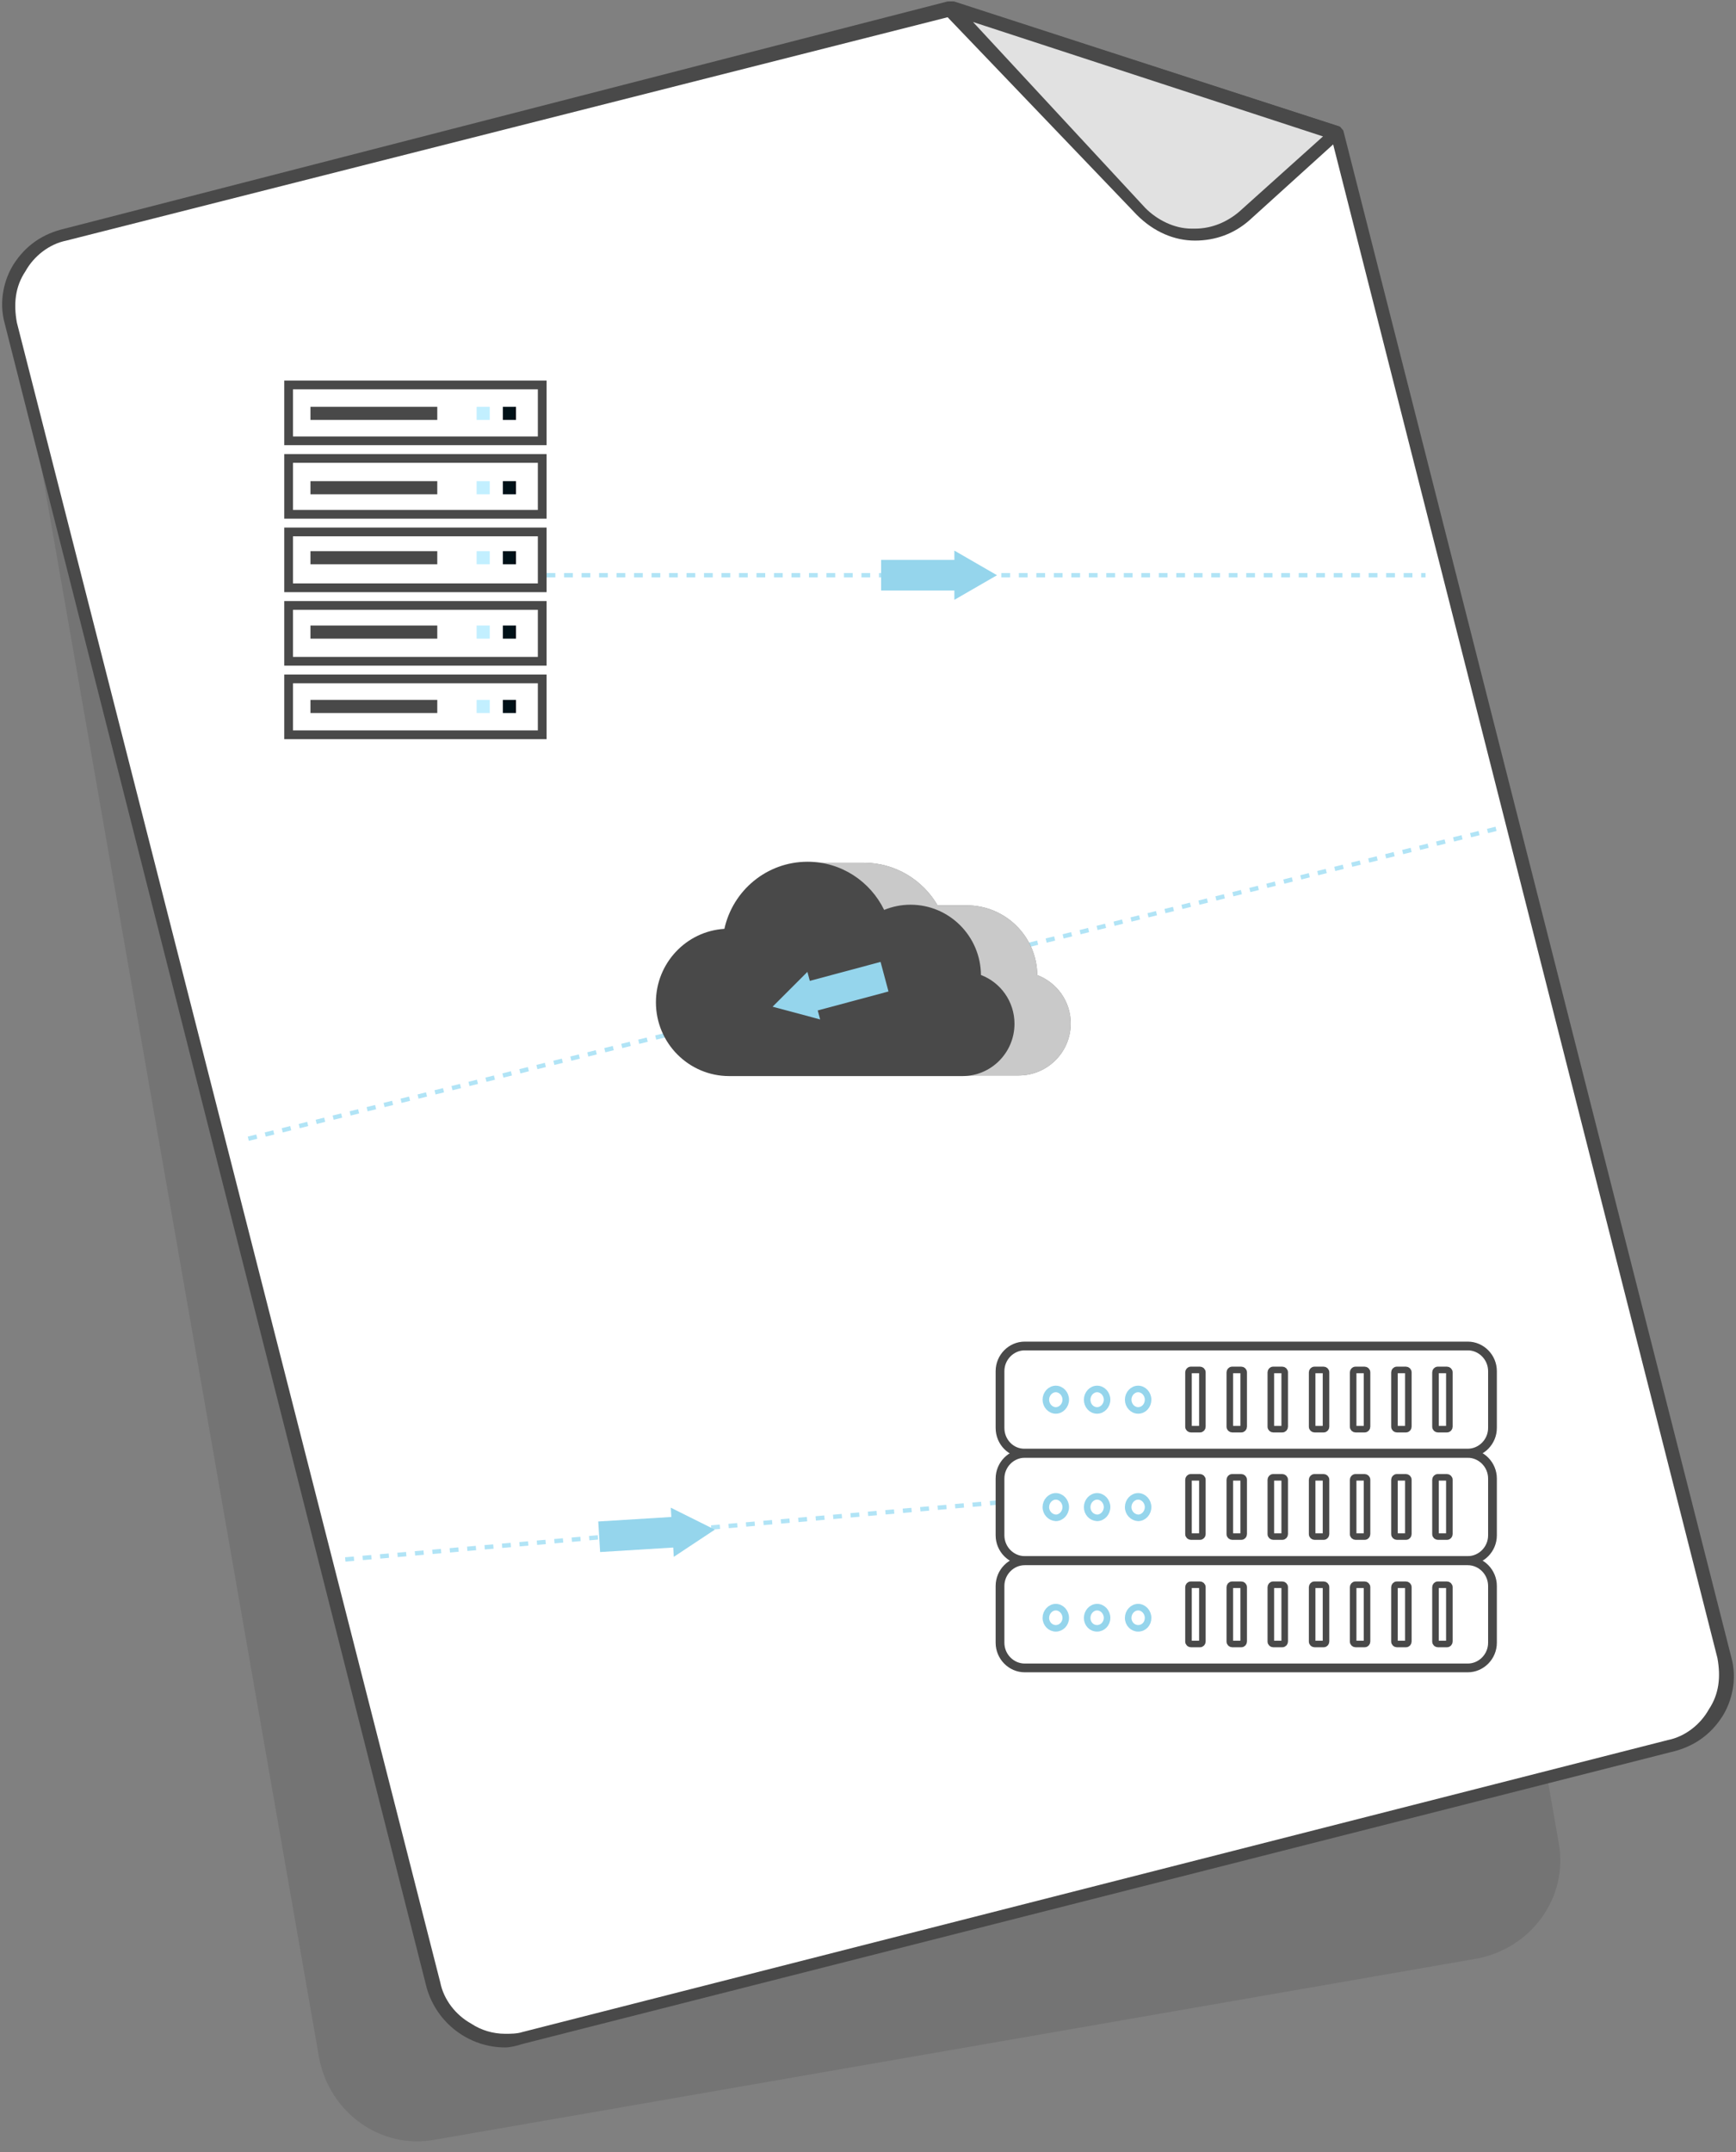 <svg width="397" height="492" viewBox="0 0 397 492" fill="none" xmlns="http://www.w3.org/2000/svg">
<rect x="0" y="0" width="397" height="492" fill="#808080" stroke="none"/>
<g clip-path="url(#clip0_1066_9558)">
<path opacity="0.2" d="M290.062 40.946L356.44 421.211C358.783 433.705 350.193 445.417 337.698 447.76L99.519 489.144C87.024 491.486 75.311 482.897 72.968 470.404L6.59 90.529L290.062 40.946Z" fill="#494949"/>
<path d="M394.315 379.046L305.681 30.405L217.437 1.904L14.79 53.439C5.809 55.782 0.343 64.761 2.686 73.741L99.519 453.616C101.862 462.596 110.842 468.061 119.823 465.719L382.21 398.958C391.191 397.006 396.657 388.026 394.315 379.046Z" fill="white"/>
<path d="M393.924 392.321C395.876 389.197 397.438 384.122 395.876 378.656L307.242 30.014C307.242 29.624 306.462 29.233 306.071 28.843L218.218 0.343H216.656L14.79 52.268C9.714 53.439 5.809 56.172 3.076 60.467C1.124 63.59 -0.438 68.665 1.124 74.131L97.567 454.397C99.909 462.595 107.328 468.061 115.528 468.061C116.699 468.061 118.261 467.671 119.432 467.28L382.21 400.519C387.286 399.348 391.191 396.615 393.924 392.321ZM119.432 464.548C118.261 464.938 116.699 464.938 115.528 464.938C112.795 464.938 110.061 464.157 107.719 462.595C104.205 460.643 101.471 457.13 100.69 453.225L3.857 73.741C3.076 69.446 3.466 65.542 5.809 62.028C7.761 58.515 11.276 55.782 15.18 55.001L217.047 3.856H217.437L304.509 31.576L392.753 379.046C393.534 383.341 393.143 387.245 390.8 390.759C388.848 394.273 385.334 397.006 381.429 397.786L119.432 464.548Z" fill="#494949"/>
<path d="M306 30.333L217 2L261.5 47.799C267.801 54.397 278.434 54.785 285.129 48.575L306 30.333Z" fill="#E1E1E1"/>
<path d="M307.243 30.405C306.852 29.233 306.462 28.843 306.071 28.843L217.828 0.343C217.828 0.343 217.828 0.343 217.437 0.343C216.656 0.343 216.266 0.733 215.875 1.514C215.485 2.295 215.875 2.685 215.875 3.075L259.997 49.145C263.902 53.049 268.587 55.001 273.273 55.001C277.958 55.001 282.253 53.439 285.767 50.316L306.462 31.576C307.243 31.185 307.243 30.795 307.243 30.405ZM283.425 48.364C280.691 50.706 277.177 52.268 273.273 52.268C272.882 52.268 272.882 52.268 272.492 52.268C268.587 52.268 264.683 50.316 261.949 47.583L222.513 5.028L302.557 31.185L283.425 48.364Z" fill="#494949"/>
<line x1="125" y1="131.5" x2="326" y2="131.5" stroke="#B1E4F6" stroke-dasharray="2 2"/>
<line x1="342.12" y1="189.485" x2="56.12" y2="260.485" stroke="#B1E4F6" stroke-dasharray="2 2"/>
<line x1="78.957" y1="356.502" x2="227.957" y2="343.502" stroke="#B1E4F6" stroke-dasharray="2 2"/>
<path d="M228 131.5L218.25 137.129L218.25 125.871L228 131.5Z" fill="#95D5EC"/>
<path d="M201.5 128H218.5V135H201.5V128Z" fill="#95D5EC"/>
<path d="M163.475 349.686L154.089 355.904L153.398 344.667L163.475 349.686Z" fill="#95D5EC"/>
<path d="M136.81 347.821L153.778 346.776L154.208 353.763L137.24 354.808L136.81 347.821Z" fill="#95D5EC"/>
<g clip-path="url(#clip1_1066_9558)">
<path d="M228.69 313.455C228.69 310.298 231.241 307.702 234.345 307.702H335.655C338.759 307.702 341.31 310.298 341.31 313.455V326.434C341.31 329.591 338.759 332.187 335.655 332.187H234.345C231.241 332.257 228.69 329.661 228.69 326.434V313.455Z" stroke="#494949" stroke-width="2" stroke-miterlimit="10" stroke-linecap="round" stroke-linejoin="round"/>
<path d="M228.69 338.01C228.69 334.853 231.241 332.257 234.345 332.257H335.655C338.759 332.257 341.31 334.853 341.31 338.01V350.99C341.31 354.147 338.759 356.743 335.655 356.743H234.345C231.241 356.743 228.69 354.147 228.69 350.99V338.01Z" stroke="#494949" stroke-width="2" stroke-miterlimit="10" stroke-linecap="round" stroke-linejoin="round"/>
<path d="M228.69 362.566C228.69 359.409 231.241 356.813 234.345 356.813H335.655C338.759 356.813 341.31 359.409 341.31 362.566V375.545C341.31 378.703 338.759 381.298 335.655 381.298H234.345C231.241 381.298 228.69 378.703 228.69 375.545V362.566Z" stroke="#494949" stroke-width="2" stroke-miterlimit="10" stroke-linecap="round" stroke-linejoin="round"/>
<path d="M239.172 319.979C239.172 318.646 240.207 317.524 241.448 317.524C242.69 317.524 243.724 318.646 243.724 319.979C243.724 321.313 242.69 322.435 241.448 322.435C240.207 322.435 239.172 321.313 239.172 319.979Z" stroke="#95D5EC" stroke-width="1.5" stroke-miterlimit="10" stroke-linecap="round" stroke-linejoin="round"/>
<path d="M248.621 319.979C248.621 318.646 249.655 317.524 250.897 317.524C252.138 317.524 253.172 318.646 253.172 319.979C253.172 321.313 252.138 322.435 250.897 322.435C249.586 322.435 248.621 321.313 248.621 319.979Z" stroke="#95D5EC" stroke-width="1.5" stroke-miterlimit="10" stroke-linecap="round" stroke-linejoin="round"/>
<path d="M258 319.979C258 318.646 259.034 317.524 260.276 317.524C261.517 317.524 262.552 318.646 262.552 319.979C262.552 321.313 261.586 322.435 260.276 322.435C259.034 322.435 258 321.313 258 319.979Z" stroke="#95D5EC" stroke-width="1.5" stroke-miterlimit="10" stroke-linecap="round" stroke-linejoin="round"/>
<path d="M290.621 313.735C290.621 313.455 290.828 313.174 291.172 313.174H293.241C293.517 313.174 293.793 313.385 293.793 313.735V326.153C293.793 326.434 293.586 326.715 293.241 326.715H291.172C290.897 326.715 290.621 326.504 290.621 326.153V313.735Z" stroke="#494949" stroke-width="1.5" stroke-miterlimit="10" stroke-linecap="round" stroke-linejoin="round"/>
<path d="M300.069 313.735C300.069 313.455 300.276 313.174 300.621 313.174H302.69C302.966 313.174 303.241 313.385 303.241 313.735V326.153C303.241 326.434 303.034 326.715 302.69 326.715H300.621C300.345 326.715 300.069 326.504 300.069 326.153V313.735Z" stroke="#494949" stroke-width="1.5" stroke-miterlimit="10" stroke-linecap="round" stroke-linejoin="round"/>
<path d="M271.793 313.735C271.793 313.455 272 313.174 272.345 313.174H274.414C274.69 313.174 274.966 313.385 274.966 313.735V326.153C274.966 326.434 274.759 326.715 274.414 326.715H272.345C272.069 326.715 271.793 326.504 271.793 326.153V313.735Z" stroke="#494949" stroke-width="1.5" stroke-miterlimit="10" stroke-linecap="round" stroke-linejoin="round"/>
<path d="M281.241 313.735C281.241 313.455 281.448 313.174 281.793 313.174H283.862C284.138 313.174 284.414 313.385 284.414 313.735V326.153C284.414 326.434 284.207 326.715 283.862 326.715H281.793C281.517 326.715 281.241 326.504 281.241 326.153V313.735Z" stroke="#494949" stroke-width="1.5" stroke-miterlimit="10" stroke-linecap="round" stroke-linejoin="round"/>
<path d="M309.448 313.735C309.448 313.455 309.655 313.174 310 313.174H312.069C312.345 313.174 312.621 313.385 312.621 313.735V326.153C312.621 326.434 312.414 326.715 312.069 326.715H310C309.724 326.715 309.448 326.504 309.448 326.153V313.735Z" stroke="#494949" stroke-width="1.5" stroke-miterlimit="10" stroke-linecap="round" stroke-linejoin="round"/>
<path d="M318.897 313.735C318.897 313.455 319.104 313.174 319.448 313.174H321.517C321.793 313.174 322.069 313.385 322.069 313.735V326.153C322.069 326.434 321.862 326.715 321.517 326.715H319.448C319.172 326.715 318.897 326.504 318.897 326.153V313.735Z" stroke="#494949" stroke-width="1.5" stroke-miterlimit="10" stroke-linecap="round" stroke-linejoin="round"/>
<path d="M328.276 313.735C328.276 313.455 328.483 313.174 328.828 313.174H330.897C331.172 313.174 331.448 313.385 331.448 313.735V326.153C331.448 326.434 331.241 326.715 330.897 326.715H328.828C328.552 326.715 328.276 326.504 328.276 326.153V313.735Z" stroke="#494949" stroke-width="1.5" stroke-miterlimit="10" stroke-linecap="round" stroke-linejoin="round"/>
<path d="M290.621 338.291C290.621 338.01 290.828 337.73 291.172 337.73H293.241C293.517 337.73 293.793 337.94 293.793 338.291V350.709C293.793 350.99 293.586 351.27 293.241 351.27H291.172C290.897 351.27 290.621 351.06 290.621 350.709V338.291Z" stroke="#494949" stroke-width="1.5" stroke-miterlimit="10" stroke-linecap="round" stroke-linejoin="round"/>
<path d="M300.069 338.291C300.069 338.01 300.276 337.73 300.621 337.73H302.69C302.966 337.73 303.241 337.94 303.241 338.291V350.709C303.241 350.99 303.034 351.27 302.69 351.27H300.621C300.345 351.27 300.069 351.06 300.069 350.709V338.291Z" stroke="#494949" stroke-width="1.5" stroke-miterlimit="10" stroke-linecap="round" stroke-linejoin="round"/>
<path d="M271.793 338.291C271.793 338.01 272 337.73 272.345 337.73H274.414C274.69 337.73 274.966 337.94 274.966 338.291V350.709C274.966 350.99 274.759 351.27 274.414 351.27H272.345C272.069 351.27 271.793 351.06 271.793 350.709V338.291Z" stroke="#494949" stroke-width="1.5" stroke-miterlimit="10" stroke-linecap="round" stroke-linejoin="round"/>
<path d="M281.241 338.291C281.241 338.01 281.448 337.73 281.793 337.73H283.862C284.138 337.73 284.414 337.94 284.414 338.291V350.709C284.414 350.99 284.207 351.27 283.862 351.27H281.793C281.517 351.27 281.241 351.06 281.241 350.709V338.291Z" stroke="#494949" stroke-width="1.5" stroke-miterlimit="10" stroke-linecap="round" stroke-linejoin="round"/>
<path d="M309.448 338.291C309.448 338.01 309.655 337.73 310 337.73H312.069C312.345 337.73 312.621 337.94 312.621 338.291V350.709C312.621 350.99 312.414 351.27 312.069 351.27H310C309.724 351.27 309.448 351.06 309.448 350.709V338.291Z" stroke="#494949" stroke-width="1.5" stroke-miterlimit="10" stroke-linecap="round" stroke-linejoin="round"/>
<path d="M318.897 338.291C318.897 338.01 319.104 337.73 319.448 337.73H321.517C321.793 337.73 322.069 337.94 322.069 338.291V350.709C322.069 350.99 321.862 351.27 321.517 351.27H319.448C319.172 351.27 318.897 351.06 318.897 350.709V338.291Z" stroke="#494949" stroke-width="1.5" stroke-miterlimit="10" stroke-linecap="round" stroke-linejoin="round"/>
<path d="M328.276 338.291C328.276 338.01 328.483 337.73 328.828 337.73H330.897C331.172 337.73 331.448 337.94 331.448 338.291V350.709C331.448 350.99 331.241 351.27 330.897 351.27H328.828C328.552 351.27 328.276 351.06 328.276 350.709V338.291Z" stroke="#494949" stroke-width="1.5" stroke-miterlimit="10" stroke-linecap="round" stroke-linejoin="round"/>
<path d="M290.621 362.847C290.621 362.566 290.828 362.285 291.172 362.285H293.241C293.517 362.285 293.793 362.496 293.793 362.847V375.265C293.793 375.545 293.586 375.826 293.241 375.826H291.172C290.897 375.826 290.621 375.616 290.621 375.265V362.847Z" stroke="#494949" stroke-width="1.5" stroke-miterlimit="10" stroke-linecap="round" stroke-linejoin="round"/>
<path d="M300.069 362.847C300.069 362.566 300.276 362.285 300.621 362.285H302.69C302.966 362.285 303.241 362.496 303.241 362.847V375.265C303.241 375.545 303.034 375.826 302.69 375.826H300.621C300.345 375.826 300.069 375.616 300.069 375.265V362.847Z" stroke="#494949" stroke-width="1.5" stroke-miterlimit="10" stroke-linecap="round" stroke-linejoin="round"/>
<path d="M271.793 362.847C271.793 362.566 272 362.285 272.345 362.285H274.414C274.69 362.285 274.966 362.496 274.966 362.847V375.265C274.966 375.545 274.759 375.826 274.414 375.826H272.345C272.069 375.826 271.793 375.616 271.793 375.265V362.847Z" stroke="#494949" stroke-width="1.5" stroke-miterlimit="10" stroke-linecap="round" stroke-linejoin="round"/>
<path d="M281.241 362.847C281.241 362.566 281.448 362.285 281.793 362.285H283.862C284.138 362.285 284.414 362.496 284.414 362.847V375.265C284.414 375.545 284.207 375.826 283.862 375.826H281.793C281.517 375.826 281.241 375.616 281.241 375.265V362.847Z" stroke="#494949" stroke-width="1.5" stroke-miterlimit="10" stroke-linecap="round" stroke-linejoin="round"/>
<path d="M309.448 362.847C309.448 362.566 309.655 362.285 310 362.285H312.069C312.345 362.285 312.621 362.496 312.621 362.847V375.265C312.621 375.545 312.414 375.826 312.069 375.826H310C309.724 375.826 309.448 375.616 309.448 375.265V362.847Z" stroke="#494949" stroke-width="1.5" stroke-miterlimit="10" stroke-linecap="round" stroke-linejoin="round"/>
<path d="M318.897 362.847C318.897 362.566 319.104 362.285 319.448 362.285H321.517C321.793 362.285 322.069 362.496 322.069 362.847V375.265C322.069 375.545 321.862 375.826 321.517 375.826H319.448C319.172 375.826 318.897 375.616 318.897 375.265V362.847Z" stroke="#494949" stroke-width="1.5" stroke-miterlimit="10" stroke-linecap="round" stroke-linejoin="round"/>
<path d="M328.276 362.847C328.276 362.566 328.483 362.285 328.828 362.285H330.897C331.172 362.285 331.448 362.496 331.448 362.847V375.265C331.448 375.545 331.241 375.826 330.897 375.826H328.828C328.552 375.826 328.276 375.616 328.276 375.265V362.847Z" stroke="#494949" stroke-width="1.5" stroke-miterlimit="10" stroke-linecap="round" stroke-linejoin="round"/>
<path d="M239.172 344.535C239.172 343.202 240.207 342.08 241.448 342.08C242.69 342.08 243.724 343.202 243.724 344.535C243.724 345.868 242.69 346.991 241.448 346.991C240.207 346.921 239.172 345.868 239.172 344.535Z" stroke="#95D5EC" stroke-width="1.5" stroke-miterlimit="10" stroke-linecap="round" stroke-linejoin="round"/>
<path d="M248.621 344.535C248.621 343.202 249.655 342.08 250.897 342.08C252.138 342.08 253.172 343.202 253.172 344.535C253.172 345.868 252.138 346.991 250.897 346.991C249.586 346.921 248.621 345.868 248.621 344.535Z" stroke="#95D5EC" stroke-width="1.5" stroke-miterlimit="10" stroke-linecap="round" stroke-linejoin="round"/>
<path d="M258 344.535C258 343.202 259.034 342.08 260.276 342.08C261.517 342.08 262.552 343.202 262.552 344.535C262.552 345.868 261.517 346.991 260.276 346.991C259.034 346.921 258 345.868 258 344.535Z" stroke="#95D5EC" stroke-width="1.5" stroke-miterlimit="10" stroke-linecap="round" stroke-linejoin="round"/>
<path d="M239.172 369.863C239.172 368.53 240.207 367.407 241.448 367.407C242.69 367.407 243.724 368.53 243.724 369.863C243.724 371.196 242.69 372.248 241.448 372.248C240.207 372.248 239.172 371.196 239.172 369.863Z" stroke="#95D5EC" stroke-width="1.5" stroke-miterlimit="10" stroke-linecap="round" stroke-linejoin="round"/>
<path d="M248.621 369.863C248.621 368.53 249.655 367.407 250.897 367.407C252.138 367.407 253.172 368.53 253.172 369.863C253.172 371.196 252.138 372.248 250.897 372.248C249.586 372.248 248.621 371.196 248.621 369.863Z" stroke="#95D5EC" stroke-width="1.5" stroke-miterlimit="10" stroke-linecap="round" stroke-linejoin="round"/>
<path d="M258 369.863C258 368.53 259.034 367.407 260.276 367.407C261.517 367.407 262.552 368.53 262.552 369.863C262.552 371.196 261.586 372.248 260.276 372.248C259.034 372.248 258 371.196 258 369.863Z" stroke="#95D5EC" stroke-width="1.5" stroke-miterlimit="10" stroke-linecap="round" stroke-linejoin="round"/>
</g>
<g clip-path="url(#clip2_1066_9558)">
<path d="M66 100.774V88H124V100.774H66Z" stroke="#494949" stroke-width="2"/>
<path d="M100 93H71V96H100V93Z" fill="#494949"/>
<path d="M112 93H109V96H112V93Z" fill="#C2EFFF"/>
<path d="M118 93H115V96H118V93Z" fill="#001118"/>
<path d="M66 117.575V104.801H124V117.575H66Z" stroke="#494949" stroke-width="2"/>
<path d="M100 110H71V113H100V110Z" fill="#494949"/>
<path d="M112 110H109V113H112V110Z" fill="#C2EFFF"/>
<path d="M118 110H115V113H118V110Z" fill="#001118"/>
<path d="M66 134.375V121.601H124V134.375H66Z" stroke="#494949" stroke-width="2"/>
<path d="M100 126H71V129H100V126Z" fill="#494949"/>
<path d="M112 126H109V129H112V126Z" fill="#C2EFFF"/>
<path d="M118 126H115V129H118V126Z" fill="#001118"/>
<path d="M66 151.176V138.402H124V151.176H66Z" stroke="#494949" stroke-width="2"/>
<path d="M100 143H71V146H100V143Z" fill="#494949"/>
<path d="M112 143H109V146H112V143Z" fill="#C2EFFF"/>
<path d="M118 143H115V146H118V143Z" fill="#001118"/>
<path d="M66 167.977V155.202H124V167.977H66Z" stroke="#494949" stroke-width="2"/>
<path d="M100 160H71V163H100V160Z" fill="#494949"/>
<path d="M112 160H109V163H112V160Z" fill="#C2EFFF"/>
<path d="M118 160H115V163H118V160Z" fill="#001118"/>
</g>
<path d="M237.209 222.909C237.128 214.077 229.933 206.963 221.068 206.963H214.412C211.016 201.138 204.711 197.219 197.489 197.219H184.5V202.158C181.509 204.816 179.327 208.386 178.437 212.44C169.68 213.003 162.727 220.251 162.727 229.137C162.727 238.372 170.246 245.861 179.515 245.861H232.951C239.526 245.861 244.862 240.546 244.862 233.996C244.889 228.922 241.682 224.6 237.209 222.909Z" fill="#494949"/>
<path opacity="0.7" d="M237.209 222.909C237.128 214.077 229.933 206.963 221.068 206.963H214.412C211.016 201.138 204.711 197.219 197.489 197.219H184.5V202.158C181.509 204.816 179.327 208.386 178.437 212.44C169.68 213.003 162.727 220.251 162.727 229.137C162.727 238.372 170.246 245.861 179.515 245.861H232.951C239.526 245.861 244.862 240.546 244.862 233.996C244.889 228.922 241.682 224.6 237.209 222.909Z" fill="white"/>
<path d="M224.333 222.893C224.252 213.992 217.069 206.822 208.218 206.822C206.093 206.822 204.048 207.255 202.192 208.012C199.017 201.491 192.372 197 184.678 197C175.369 197 167.594 203.548 165.657 212.341C156.914 212.882 150 220.215 150 229.144C150 238.451 157.506 246 166.76 246H220.109C226.673 246 232 240.643 232 234.041C232 228.954 228.825 224.598 224.333 222.893Z" fill="#494949"/>
<path d="M176.682 230.137L184.643 222.176L187.557 233.051L176.682 230.137Z" fill="#95D5EC"/>
<path d="M203.185 226.659L186.764 231.059L184.953 224.298L201.373 219.898L203.185 226.659Z" fill="#95D5EC"/>
</g>
<defs>
<clipPath id="clip0_1066_9558">
<rect width="397" height="492" fill="white"/>
</clipPath>
<clipPath id="clip1_1066_9558">
<rect width="116" height="77" fill="white" transform="translate(227 306)"/>
</clipPath>
<clipPath id="clip2_1066_9558">
<rect width="60" height="82" fill="white" transform="translate(65 87)"/>
</clipPath>
</defs>
</svg>
